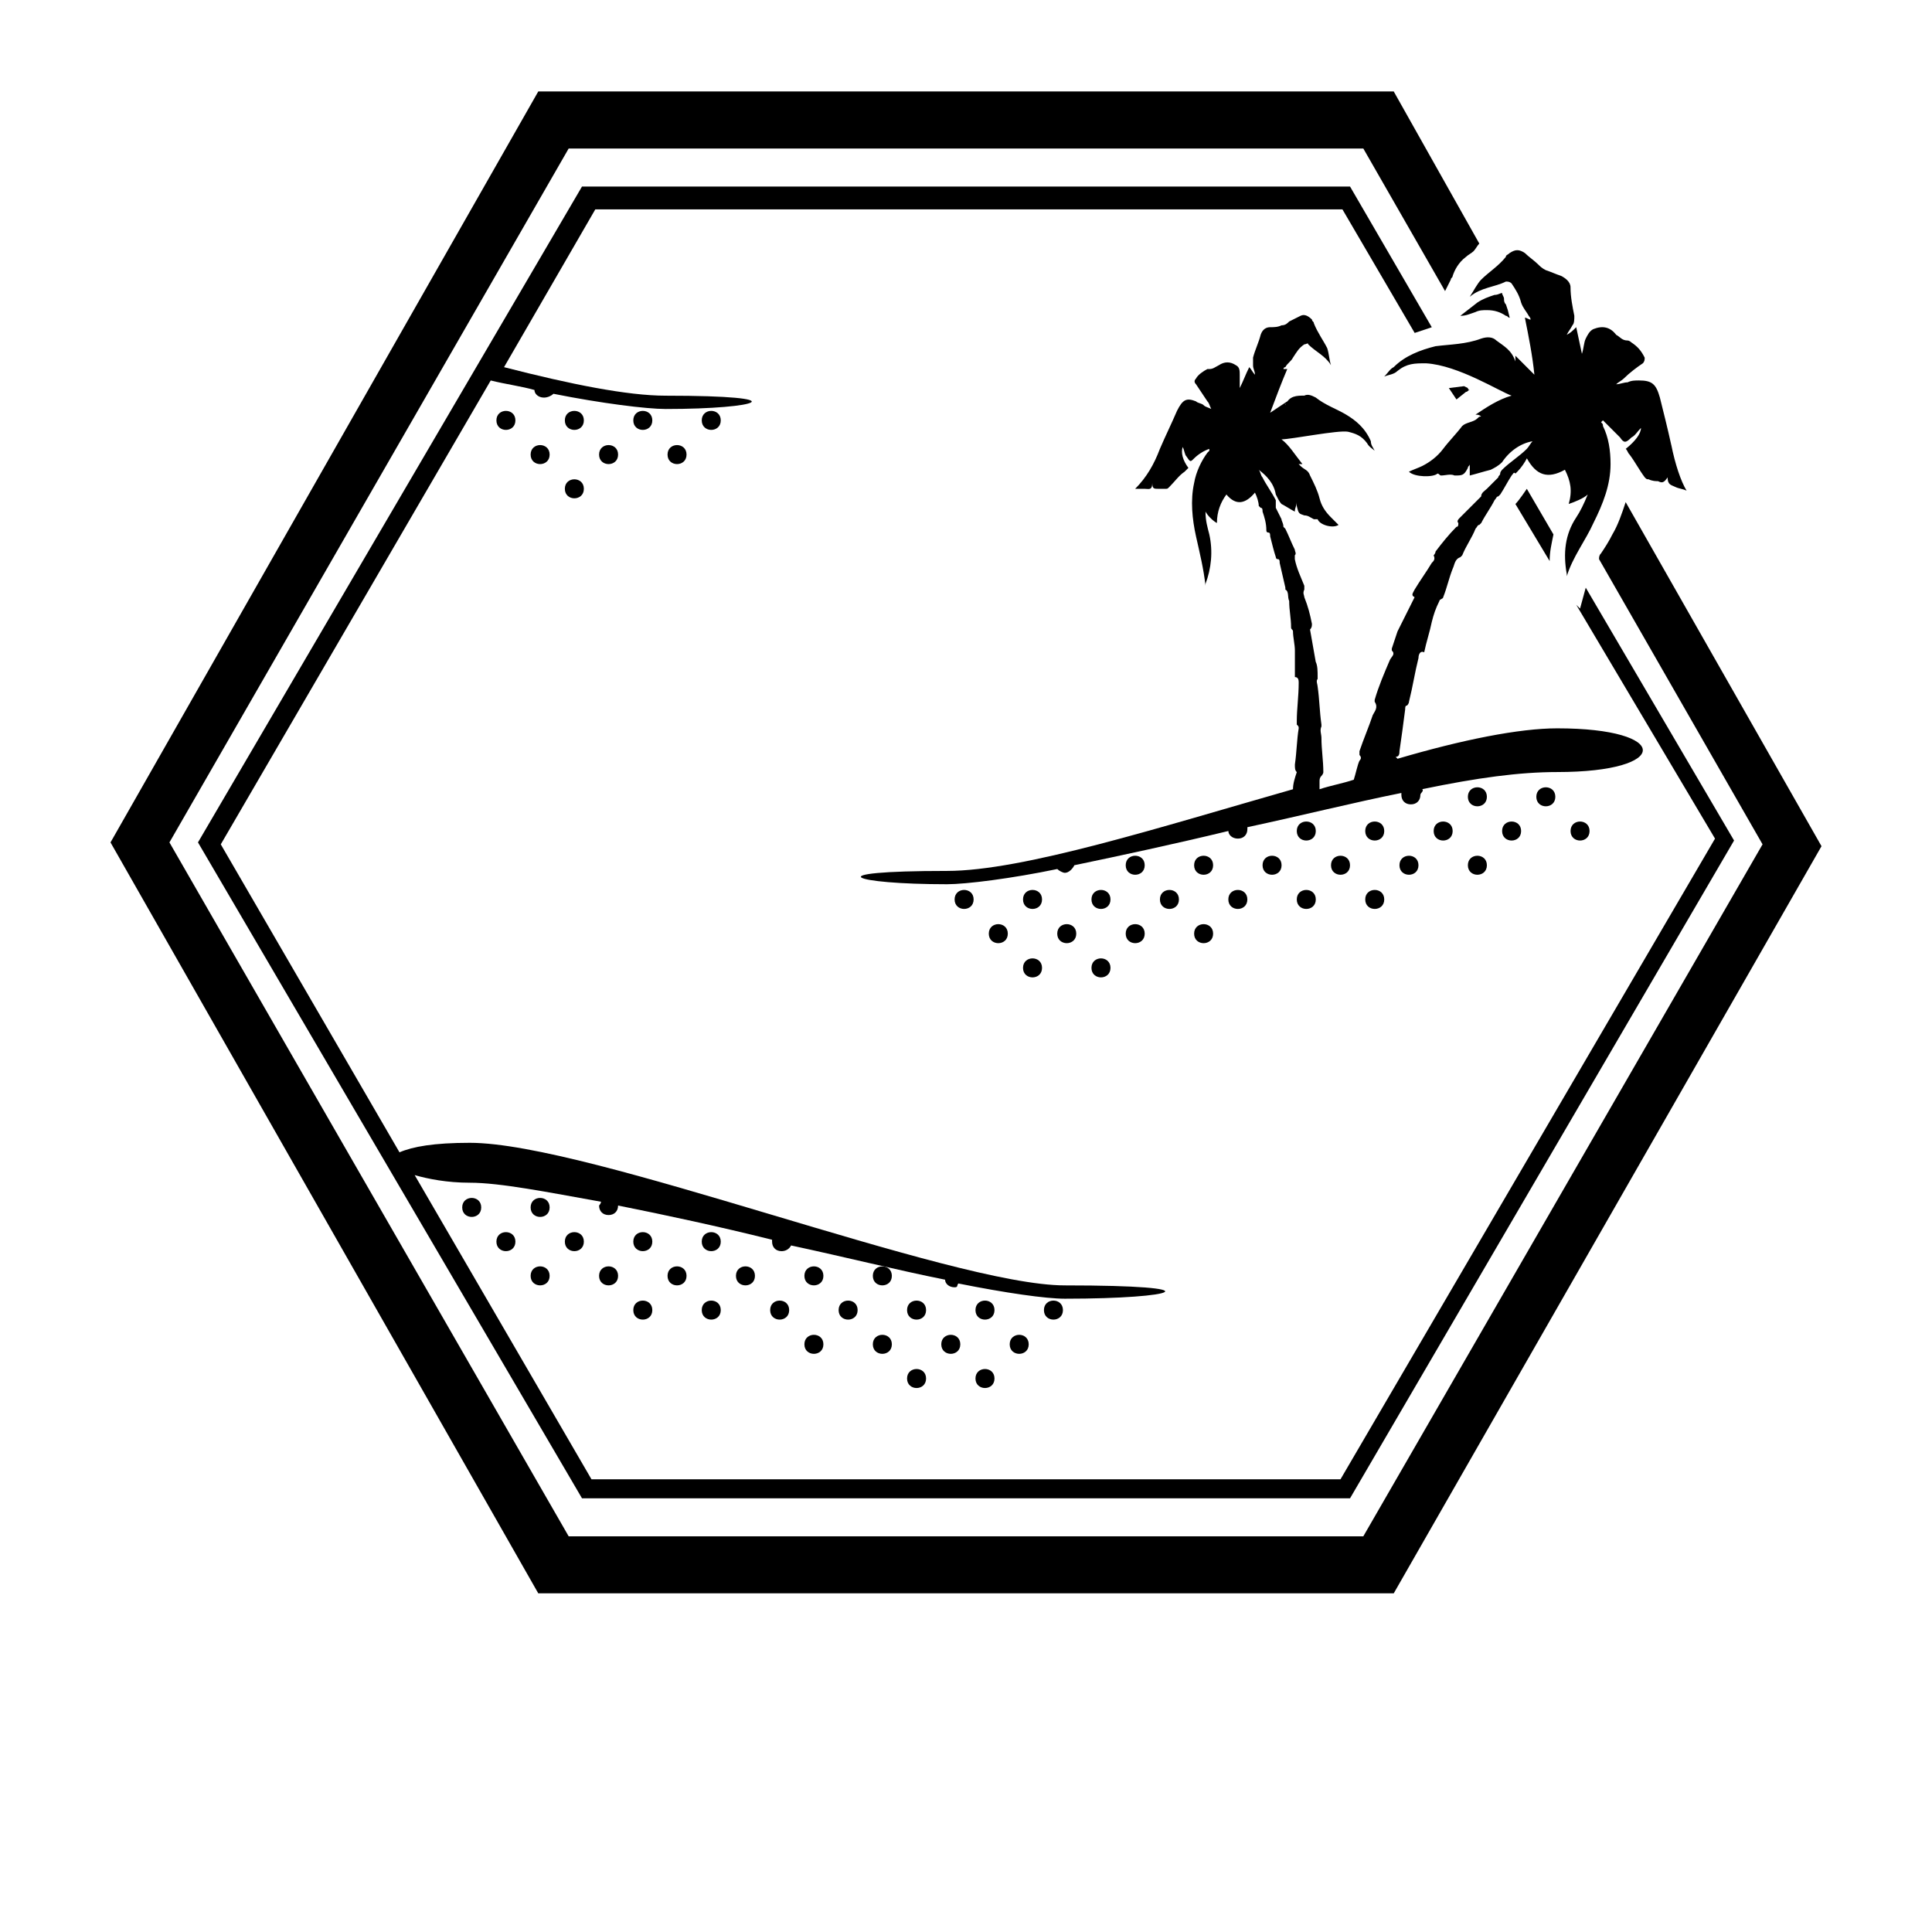 <?xml version="1.0" encoding="UTF-8"?>
<!-- Uploaded to: ICON Repo, www.svgrepo.com, Generator: ICON Repo Mixer Tools -->
<svg fill="#000000" width="800px" height="800px" version="1.1" viewBox="144 144 512 512" xmlns="http://www.w3.org/2000/svg">
 <g>
  <path d="m530.99 227.7c1.512 0 2.519-0.504 4.031-1.008 1.008-0.504 2.016-0.504 3.023-0.504 2.016 0 3.527 0.504 5.039 1.512 0.504 0 0.504 0.504 1.008 0.504l-0.504-2.016-0.504-1.512c-0.504-0.504-0.504-1.008-0.504-1.512s-0.504-1.008-0.504-1.512c-0.504 0-1.008 0.504-2.016 0.504-1.512 0.504-3.023 1.008-4.535 2.016z"/>
  <path d="m574.82 277.07c-1.008 3.023-2.016 6.047-3.527 8.566-1.008 2.016-2.016 3.527-3.023 5.039-0.504 0.504-0.504 1.008-0.504 1.512l43.328 75.57-105.8 183.38h-210.59l-105.8-183.89 105.8-183.89h210.59l21.664 37.785 1.512-3.023c0-0.504 0.504-0.504 0.504-1.008 0.504-1.512 1.512-3.527 3.527-5.039 0.504-0.504 1.512-1.008 2.016-1.512 0.504-0.504 1.008-1.512 1.512-2.016l-22.672-40.305h-226.71l-113.36 199.01 113.36 199h226.71l113.36-198z"/>
  <path d="m280.59 255.41c0 3.359-5.035 3.359-5.035 0s5.035-3.359 5.035 0"/>
  <path d="m335.01 255.41c0 3.359-5.039 3.359-5.039 0s5.039-3.359 5.039 0"/>
  <path d="m289.66 264.47c0 3.359-5.039 3.359-5.039 0s5.039-3.359 5.039 0"/>
  <path d="m307.8 264.47c0 3.359-5.039 3.359-5.039 0s5.039-3.359 5.039 0"/>
  <path d="m298.73 255.41c0 3.359-5.039 3.359-5.039 0s5.039-3.359 5.039 0"/>
  <path d="m325.94 264.47c0 3.359-5.035 3.359-5.035 0s5.035-3.359 5.035 0"/>
  <path d="m298.73 273.54c0 3.359-5.039 3.359-5.039 0s5.039-3.359 5.039 0"/>
  <path d="m316.87 255.41c0 3.359-5.039 3.359-5.039 0s5.039-3.359 5.039 0"/>
  <path d="m316.87 491.19c0 3.359-5.039 3.359-5.039 0s5.039-3.359 5.039 0"/>
  <path d="m335.01 491.19c0 3.359-5.039 3.359-5.039 0s5.039-3.359 5.039 0"/>
  <path d="m389.42 491.19c0 3.359-5.039 3.359-5.039 0s5.039-3.359 5.039 0"/>
  <path d="m325.94 482.12c0 3.356-5.035 3.356-5.035 0 0-3.359 5.035-3.359 5.035 0"/>
  <path d="m344.07 482.12c0 3.356-5.035 3.356-5.035 0 0-3.359 5.035-3.359 5.035 0"/>
  <path d="m362.21 482.12c0 3.356-5.035 3.356-5.035 0 0-3.359 5.035-3.359 5.035 0"/>
  <path d="m362.21 500.26c0 3.359-5.035 3.359-5.035 0 0-3.359 5.035-3.359 5.035 0"/>
  <path d="m380.35 500.26c0 3.359-5.039 3.359-5.039 0 0-3.359 5.039-3.359 5.039 0"/>
  <path d="m353.14 491.19c0 3.359-5.039 3.359-5.039 0s5.039-3.359 5.039 0"/>
  <path d="m371.28 491.19c0 3.359-5.039 3.359-5.039 0s5.039-3.359 5.039 0"/>
  <path d="m380.35 482.12c0 3.356-5.039 3.356-5.039 0 0-3.359 5.039-3.359 5.039 0"/>
  <path d="m271.53 463.98c0 3.359-5.039 3.359-5.039 0 0-3.356 5.039-3.356 5.039 0"/>
  <path d="m280.59 473.05c0 3.359-5.035 3.359-5.035 0s5.035-3.359 5.035 0"/>
  <path d="m289.66 463.98c0 3.359-5.039 3.359-5.039 0 0-3.356 5.039-3.356 5.039 0"/>
  <path d="m298.73 473.05c0 3.359-5.039 3.359-5.039 0s5.039-3.359 5.039 0"/>
  <path d="m289.66 482.12c0 3.356-5.039 3.356-5.039 0 0-3.359 5.039-3.359 5.039 0"/>
  <path d="m316.87 473.05c0 3.359-5.039 3.359-5.039 0s5.039-3.359 5.039 0"/>
  <path d="m307.8 482.12c0 3.356-5.039 3.356-5.039 0 0-3.359 5.039-3.359 5.039 0"/>
  <path d="m398.49 500.26c0 3.359-5.039 3.359-5.039 0 0-3.359 5.039-3.359 5.039 0"/>
  <path d="m416.62 500.26c0 3.359-5.039 3.359-5.039 0 0-3.359 5.039-3.359 5.039 0"/>
  <path d="m407.55 491.19c0 3.359-5.039 3.359-5.039 0s5.039-3.359 5.039 0"/>
  <path d="m389.42 509.32c0 3.359-5.039 3.359-5.039 0s5.039-3.359 5.039 0"/>
  <path d="m407.55 509.32c0 3.359-5.039 3.359-5.039 0s5.039-3.359 5.039 0"/>
  <path d="m425.69 491.19c0 3.359-5.035 3.359-5.035 0s5.035-3.359 5.035 0"/>
  <path d="m335.01 473.05c0 3.359-5.039 3.359-5.039 0s5.039-3.359 5.039 0"/>
  <path d="m532.5 247.85c0.504 0 0.504-0.504 1.008-0.504 0 0-0.504 0-0.504-0.504l-1.008-0.504-4.031 0.504 2.016 3.023z"/>
  <path d="m555.68 285.63-7.055-12.09s-2.016 3.023-3.023 4.031l9.07 15.113c0-2.519 0.504-4.535 1.008-7.055z"/>
  <path d="m564.24 299.74-1.512 5.543-1.008-1.008 36.777 61.969-99.25 169.78h-198.5l-46.852-80.609c3.527 1.008 8.566 2.016 14.609 2.016 8.062 0 20.656 2.519 34.762 5.039 0 0.504-0.504 1.008-0.504 1.008 0 1.512 1.008 2.519 2.519 2.519s2.519-1.008 2.519-2.519c12.594 2.519 26.703 5.543 40.809 9.07v0.504c0 1.512 1.008 2.519 2.519 2.519 1.008 0 2.016-0.504 2.519-1.512 14.105 3.023 28.215 6.551 40.809 9.07 0 1.008 1.008 2.016 2.519 2.016 1.008 0 0.504-0.504 1.008-1.008 12.594 2.519 23.176 4.031 28.215 4.031 30.23 0 40.305-3.527 0-3.527-30.23 0-125.95-37.785-157.69-37.785-9.574 0-15.113 1.008-18.641 2.519l-47.359-81.617 71.539-122.93c4.031 1.008 8.062 1.512 11.586 2.519 0 1.008 1.008 2.016 2.519 2.016 1.008 0 2.016-0.504 2.519-1.008 12.594 2.519 24.688 4.031 29.727 4.031 25.191 0 35.266-3.527 0-3.527-10.078 0-25.191-3.023-42.824-7.559l24.184-41.816h198l19.145 32.746c1.512-0.504 3.023-1.008 4.535-1.512l-21.664-37.285h-203.54l-101.77 173.81 101.77 173.82h203.54l101.77-174.32z"/>
  <path d="m510.84 382.36c0 3.359-5.039 3.359-5.039 0 0-3.356 5.039-3.356 5.039 0"/>
  <path d="m492.7 382.36c0 3.359-5.039 3.359-5.039 0 0-3.356 5.039-3.356 5.039 0"/>
  <path d="m438.29 382.36c0 3.359-5.039 3.359-5.039 0 0-3.356 5.039-3.356 5.039 0"/>
  <path d="m501.77 373.3c0 3.359-5.039 3.359-5.039 0s5.039-3.359 5.039 0"/>
  <path d="m483.63 373.3c0 3.359-5.039 3.359-5.039 0s5.039-3.359 5.039 0"/>
  <path d="m465.49 373.3c0 3.359-5.035 3.359-5.035 0s5.035-3.359 5.035 0"/>
  <path d="m465.49 391.43c0 3.359-5.035 3.359-5.035 0s5.035-3.359 5.035 0"/>
  <path d="m447.36 391.43c0 3.359-5.035 3.359-5.035 0s5.035-3.359 5.035 0"/>
  <path d="m474.56 382.36c0 3.359-5.039 3.359-5.039 0 0-3.356 5.039-3.356 5.039 0"/>
  <path d="m456.43 382.36c0 3.359-5.039 3.359-5.039 0 0-3.356 5.039-3.356 5.039 0"/>
  <path d="m447.36 373.3c0 3.359-5.035 3.359-5.035 0s5.035-3.359 5.035 0"/>
  <path d="m565.25 364.23c0 3.359-5.035 3.359-5.035 0 0-3.356 5.035-3.356 5.035 0"/>
  <path d="m556.18 355.16c0 3.359-5.039 3.359-5.039 0s5.039-3.359 5.039 0"/>
  <path d="m547.11 364.23c0 3.359-5.035 3.359-5.035 0 0-3.356 5.035-3.356 5.035 0"/>
  <path d="m538.04 355.16c0 3.359-5.039 3.359-5.039 0s5.039-3.359 5.039 0"/>
  <path d="m528.97 364.23c0 3.359-5.035 3.359-5.035 0 0-3.356 5.035-3.356 5.035 0"/>
  <path d="m538.04 373.3c0 3.359-5.039 3.359-5.039 0s5.039-3.359 5.039 0"/>
  <path d="m510.84 364.23c0 3.359-5.039 3.359-5.039 0 0-3.356 5.039-3.356 5.039 0"/>
  <path d="m519.91 373.3c0 3.359-5.039 3.359-5.039 0s5.039-3.359 5.039 0"/>
  <path d="m429.22 391.43c0 3.359-5.039 3.359-5.039 0s5.039-3.359 5.039 0"/>
  <path d="m411.08 391.43c0 3.359-5.039 3.359-5.039 0s5.039-3.359 5.039 0"/>
  <path d="m420.15 382.36c0 3.359-5.039 3.359-5.039 0 0-3.356 5.039-3.356 5.039 0"/>
  <path d="m438.29 400.5c0 3.356-5.039 3.356-5.039 0 0-3.359 5.039-3.359 5.039 0"/>
  <path d="m420.15 400.5c0 3.356-5.039 3.356-5.039 0 0-3.359 5.039-3.359 5.039 0"/>
  <path d="m402.02 382.36c0 3.359-5.039 3.359-5.039 0 0-3.356 5.039-3.356 5.039 0"/>
  <path d="m492.7 364.23c0 3.359-5.039 3.359-5.039 0 0-3.356 5.039-3.356 5.039 0"/>
  <path d="m586.91 261.95c-1.008-4.535-2.016-8.566-3.023-12.594-1.008-3.527-2.016-4.535-5.543-4.535-1.008 0-2.016 0-3.023 0.504-1.008 0-2.016 0.504-3.023 0.504 0.504-0.504 1.512-1.008 2.016-1.512 1.512-1.512 3.527-3.023 5.039-4.031 0.504-0.504 0.504-1.008 0.504-1.512-1.008-2.016-2.016-3.023-3.527-4.031 0 0-0.504-0.504-1.008-0.504-1.512 0-2.016-1.008-3.023-1.512-1.512-2.016-3.527-2.519-6.047-1.512-1.008 0.504-1.512 1.512-2.016 2.519-0.504 1.008-0.504 2.519-1.008 4.031-0.504-2.519-1.008-4.535-1.512-7.055-1.008 1.008-1.512 1.512-2.519 2.016 0.504-1.008 1.008-1.512 1.512-2.519 0.504-0.504 0.504-1.512 0.504-2.519-0.504-2.519-1.008-5.039-1.008-7.559 0-1.512-1.512-2.519-2.519-3.023-1.512-0.504-2.519-1.008-4.031-1.512-1.008-0.504-1.512-1.008-2.016-1.512-1.008-1.008-2.519-2.016-3.527-3.023-1.512-1.008-2.519-1.008-4.031 0-0.504 0.504-1.008 0.504-1.008 1.008-2.016 2.519-4.535 4.031-6.551 6.047-1.008 1.008-2.016 3.023-3.023 4.535 3.023-2.519 6.551-2.519 9.574-4.031 0.504 0 1.008 0 1.512 0.504 1.008 1.512 2.016 3.023 2.519 5.039 0.504 1.512 1.512 2.519 2.016 3.527 0 0 0.504 0.504 0.504 1.008-0.504 0-1.008-0.504-1.512-0.504 1.008 5.039 2.016 10.078 2.519 15.113-1.512-1.512-3.527-3.527-5.039-5.039v1.512c-1.008-3.023-3.023-4.031-5.039-5.543-1.008-1.008-2.519-1.008-4.031-0.504-4.031 1.512-8.062 1.512-12.09 2.016-4.031 1.008-8.062 2.519-11.082 5.543-1.008 0.504-1.512 1.512-2.519 2.519 1.008-0.504 2.519-0.504 3.527-1.512 2.519-2.016 4.535-2.016 7.559-2.016 8.566 0.504 19.648 7.559 22.672 8.566-3.527 1.008-6.551 3.023-9.574 5.039 0.504 0 1.008 0 1.512 0.504-0.504 0-0.504 0-1.008 0.504-1.008 1.008-3.023 1.008-4.031 2.016-1.512 2.016-3.527 4.031-5.039 6.047-1.512 2.016-3.527 3.527-5.543 4.535-1.008 0.504-2.519 1.008-3.527 1.512 1.512 1.512 6.551 1.512 7.559 0.504 0.504 0 0.504 0.504 1.008 0.504 1.008 0 2.519-0.504 3.527 0 2.016 0 2.519 0 3.527-2.016 0-0.504 0.504-0.504 0.504-1.008v3.023c2.016-0.504 3.527-1.008 5.543-1.512 1.008-0.504 2.016-1.008 3.023-2.016 2.016-3.023 5.039-5.039 8.062-5.543-0.504 0.504-1.008 1.512-1.512 2.016-2.016 2.016-4.535 3.527-6.551 5.543 0 0-0.504 0.504-0.504 1.008 0 0.504-0.504 0.504-0.504 1.008l-3.023 3.023c-0.504 0.504-1.512 1.008-1.512 2.016l-0.504 0.504c-1.512 1.512-3.527 3.527-5.039 5.039-0.504 0.504-1.008 1.008-0.504 1.512 0 0.504 0 1.008-0.504 1.008-2.016 2.016-4.031 4.535-5.543 6.551 0 0.504-0.504 1.008-0.504 1.008 0.504 1.008 0 1.512-0.504 2.016-1.512 2.519-3.023 4.535-4.535 7.055-0.504 1.008-1.008 1.512 0 2.016-1.512 3.023-3.023 6.047-4.535 9.07-0.504 1.512-1.008 3.023-1.512 4.535v0.504c1.008 1.008 0 1.512-0.504 2.519-1.512 3.527-3.023 7.055-4.031 10.578v0.504c1.008 1.512 0 2.519-0.504 3.527-1.008 3.023-2.519 6.551-3.527 9.574v1.008c0.504 0.504 0.504 1.008 0 1.512-0.504 1.008-1.008 3.527-1.512 5.039-3.023 1.008-6.047 1.512-9.07 2.519v-2.016c0-0.504 0-1.008 0.504-1.512 0 0 0.504-0.504 0.504-1.008 0-3.023-0.504-6.047-0.504-9.07 0-1.008-0.504-2.016 0-3.023v-0.504c-0.504-3.527-0.504-6.551-1.008-10.078 0-0.504-0.504-1.512 0-2.016v-0.504c0-1.512 0-3.023-0.504-4.031-0.504-3.023-1.008-5.543-1.512-8.566 0.504-0.504 0.504-1.008 0.504-1.512-0.504-2.519-1.008-4.535-2.016-7.055 0-0.504-0.504-1.008 0-2.016v-1.008c-1.008-2.519-2.016-4.535-2.519-7.055v-1.008c0.504-0.504 0-1.008 0-1.512-1.008-2.016-1.512-3.527-2.519-5.543l-0.504-0.504c0-1.008-0.504-1.512-0.504-2.016-0.504-1.008-1.008-2.016-1.512-3.023v-1.008-1.008c-1.008-2.016-2.519-4.031-3.527-6.047-0.504-0.504-0.504-1.512-1.008-2.016 2.016 1.512 4.031 3.527 4.535 6.551 0.504 1.008 1.008 2.016 1.512 2.519 1.008 0.504 2.519 1.512 3.527 2.016 0-1.008 0.504-1.512 0.504-2.519v1.008c0.504 2.016 0.504 2.016 2.016 2.519 1.008 0 1.512 0.504 2.519 1.008h1.008c0.504 1.512 4.031 2.519 5.543 1.512-0.504-0.504-1.512-1.512-2.016-2.016-1.512-1.512-2.519-3.023-3.023-5.039s-1.512-4.031-2.519-6.047c-0.504-1.512-1.512-1.512-2.519-2.519l-0.504-0.504h1.008c-2.016-2.519-3.527-5.039-5.543-6.551 2.519 0 15.113-2.519 17.633-2.016 2.016 0.504 3.527 1.008 5.039 3.023 0.504 1.008 1.512 1.512 2.016 2.016-0.504-1.008-1.008-1.512-1.008-2.519-1.512-3.527-4.031-5.543-6.551-7.055-2.519-1.512-5.543-2.519-8.062-4.535-1.008-0.504-2.016-1.008-3.023-0.504-1.996 0.008-4.012 0.008-5.019 2.527 0-0.504 0.504-0.504 0.504-1.008-1.512 1.008-3.023 2.016-4.535 3.023 1.512-4.031 3.023-8.062 4.535-11.586h-1.008c0-0.504 0.504-0.504 0.504-0.504 0.504-1.008 1.512-1.512 2.016-2.519 1.008-1.512 1.512-2.519 3.023-3.527 0.504 0 1.008-0.504 1.008 0 2.016 2.016 4.535 3.023 6.047 5.543-0.504-1.512-0.504-3.023-1.008-4.535-1.008-2.016-2.519-4.031-3.527-6.551 0-0.504-0.504-0.504-0.504-1.008-1.008-1.008-2.016-1.512-3.023-1.008-1.008 0.504-2.016 1.008-3.023 1.512-0.504 0.504-1.008 1.008-2.016 1.008-1.008 0.504-2.016 0.504-3.023 0.504-1.008 0-2.016 0.504-2.519 2.016-0.504 2.016-1.512 4.031-2.016 6.047v2.016c0 1.008 0.504 1.512 0.504 2.519-0.504-0.504-1.008-1.512-1.512-2.016-1.008 2.016-1.512 3.527-2.519 5.543v-3.527c0-1.008 0-2.016-1.008-2.519-1.512-1.008-3.023-1.008-4.535 0-1.008 0.504-1.512 1.008-2.519 1.008h-0.504c-1.008 0.504-2.519 1.512-3.023 2.519-0.504 0.504-0.504 1.008 0 1.512 1.008 1.512 2.016 3.023 3.023 4.535 0.504 0.504 0.504 1.008 1.008 2.016-1.008-0.504-1.512-0.504-2.016-1.008s-1.512-0.504-2.016-1.008c-2.519-1.008-3.527-0.504-5.039 2.519-1.512 3.527-3.023 6.551-4.535 10.078-1.512 4.031-3.527 7.559-6.551 10.578h2.519c1.008 0 2.016 0.504 2.016-1.512 0 1.512 0.504 1.512 1.512 1.512h2.016c0.504 0 0.504 0 1.008-0.504 1.512-1.512 2.519-3.023 4.031-4.031 0.504-0.504 0.504-0.504 1.008-1.008-1.512-2.016-2.016-4.031-1.512-5.543 0.504 1.008 0.504 2.016 1.008 2.519 1.008 1.512 1.008 1.512 2.016 0.504 1.008-1.008 2.519-2.016 4.031-2.519v0.504l-0.504 0.504c-1.512 2.016-3.023 5.039-3.527 8.062-1.008 4.535-0.504 9.574 0.504 14.105 1.008 4.535 2.016 8.566 2.519 13.098v-0.504c1.512-4.031 2.016-8.566 1.008-13.098-0.504-2.016-1.008-3.527-1.008-6.047 0.504 1.008 2.016 2.519 3.023 3.023 0-3.023 1.008-5.543 2.519-7.559 2.519 3.023 5.039 2.519 7.559-0.504 0.504 1.008 1.008 2.519 1.008 3.527l0.504 0.504c0.504 0 0.504 0.504 0.504 1.008 0.504 1.512 1.008 3.023 1.008 5.039 0 0 0 0.504 0.504 0.504 0.504 0 0.504 0.504 0.504 1.008 0.504 2.016 1.008 4.031 1.512 5.543 0 0 0 0.504 0.504 0.504s0.504 0.504 0.504 1.008c0.504 2.016 1.008 4.535 1.512 6.551v0.504c1.008 0.504 0.504 2.016 1.008 3.023 0 2.519 0.504 4.535 0.504 7.055 0 0.504 0.504 0.504 0.504 1.008 0 1.512 0.504 3.527 0.504 5.039v7.055c1.008 0 1.008 1.008 1.008 1.512 0 3.527-0.504 7.055-0.504 10.078v1.008c0.504 0.504 0.504 0.504 0.504 1.008-0.504 3.023-0.504 6.047-1.008 9.574 0 1.008 0 1.512 0.504 2.016-0.504 1.512-1.008 3.023-1.008 4.535-35.266 10.059-71.539 21.648-91.691 21.648-35.266 0-25.191 3.527 0 3.527 5.039 0 17.129-1.512 29.223-4.031 0.504 0.504 1.512 1.008 2.016 1.008 1.008 0 2.016-1.008 2.519-2.016 12.09-2.519 26.199-5.543 40.809-9.07 0 1.008 1.008 2.016 2.519 2.016s2.519-1.008 2.519-2.519v-0.504c14.105-3.023 28.215-6.551 40.809-9.07v0.504c0 1.512 1.008 2.519 2.519 2.519s2.519-1.008 2.519-2.519c0-0.504 1.008-1.008 0.504-1.512 14.609-3.023 25.695-4.535 35.77-4.535 30.23 0 30.23-11.586 0-11.586-10.078 0-25.191 3.023-42.32 8.062l-0.504-0.504c1.008 0 1.008-1.008 1.008-1.512 0.504-3.527 1.008-7.055 1.512-11.082 0-0.504 0-1.008 0.504-1.008 0 0 0.504-0.504 0.504-1.008 1.008-4.031 1.512-7.559 2.519-11.586 0-1.008 0.504-2.016 1.512-1.512 0.504-2.519 1.512-5.543 2.016-8.062 0.504-2.016 1.008-3.527 2.016-5.543 0-0.504 1.008-0.504 1.008-1.008 1.008-2.519 1.512-5.039 2.519-7.559 0.504-1.008 0.504-2.519 2.016-3.023l0.504-0.504c1.008-2.519 2.519-4.535 3.527-7.055 0.504-0.504 0.504-1.008 1.008-1.008l0.504-0.504c1.008-2.016 2.519-4.031 3.527-6.047 0.504-0.504 0.504-1.008 1.008-1.008l0.504-0.504c1.008-1.512 2.016-3.527 3.023-5.039 0.504-0.504 0.504-1.008 1.008-0.504l0.504-0.504c1.008-1.008 2.016-2.519 2.519-3.527 2.519 4.535 5.543 5.543 10.078 3.023 1.512 3.023 2.016 5.543 1.008 9.07 1.512-0.504 4.031-1.512 5.039-2.519-1.008 2.519-2.016 4.535-3.023 6.047-3.023 4.535-3.527 9.574-2.519 15.113v0.504c1.512-5.039 5.039-9.574 7.055-14.105 2.519-5.039 4.535-10.078 4.535-15.617 0-3.527-0.504-7.055-2.016-10.078 0-0.504 0-0.504-0.504-1.008l0.504-0.504c1.512 1.512 3.023 3.023 4.535 4.535 1.008 1.512 1.512 1.512 3.023 0 1.008-0.504 1.512-1.512 2.519-2.519 0 1.512-1.512 3.527-4.031 5.543 0.504 0.504 0.504 1.008 1.008 1.512 1.512 2.016 2.519 4.031 4.031 6.047 0.504 0.504 0.504 0.504 1.008 0.504 1.008 0.504 2.016 0.504 2.519 0.504 1.008 0.504 1.512 0.504 2.519-1.008 0 2.016 1.008 2.016 2.016 2.519s2.016 0.504 3.023 1.008c-1.531-2.516-3.043-7.051-4.051-12.09z"/>
 </g>
</svg>